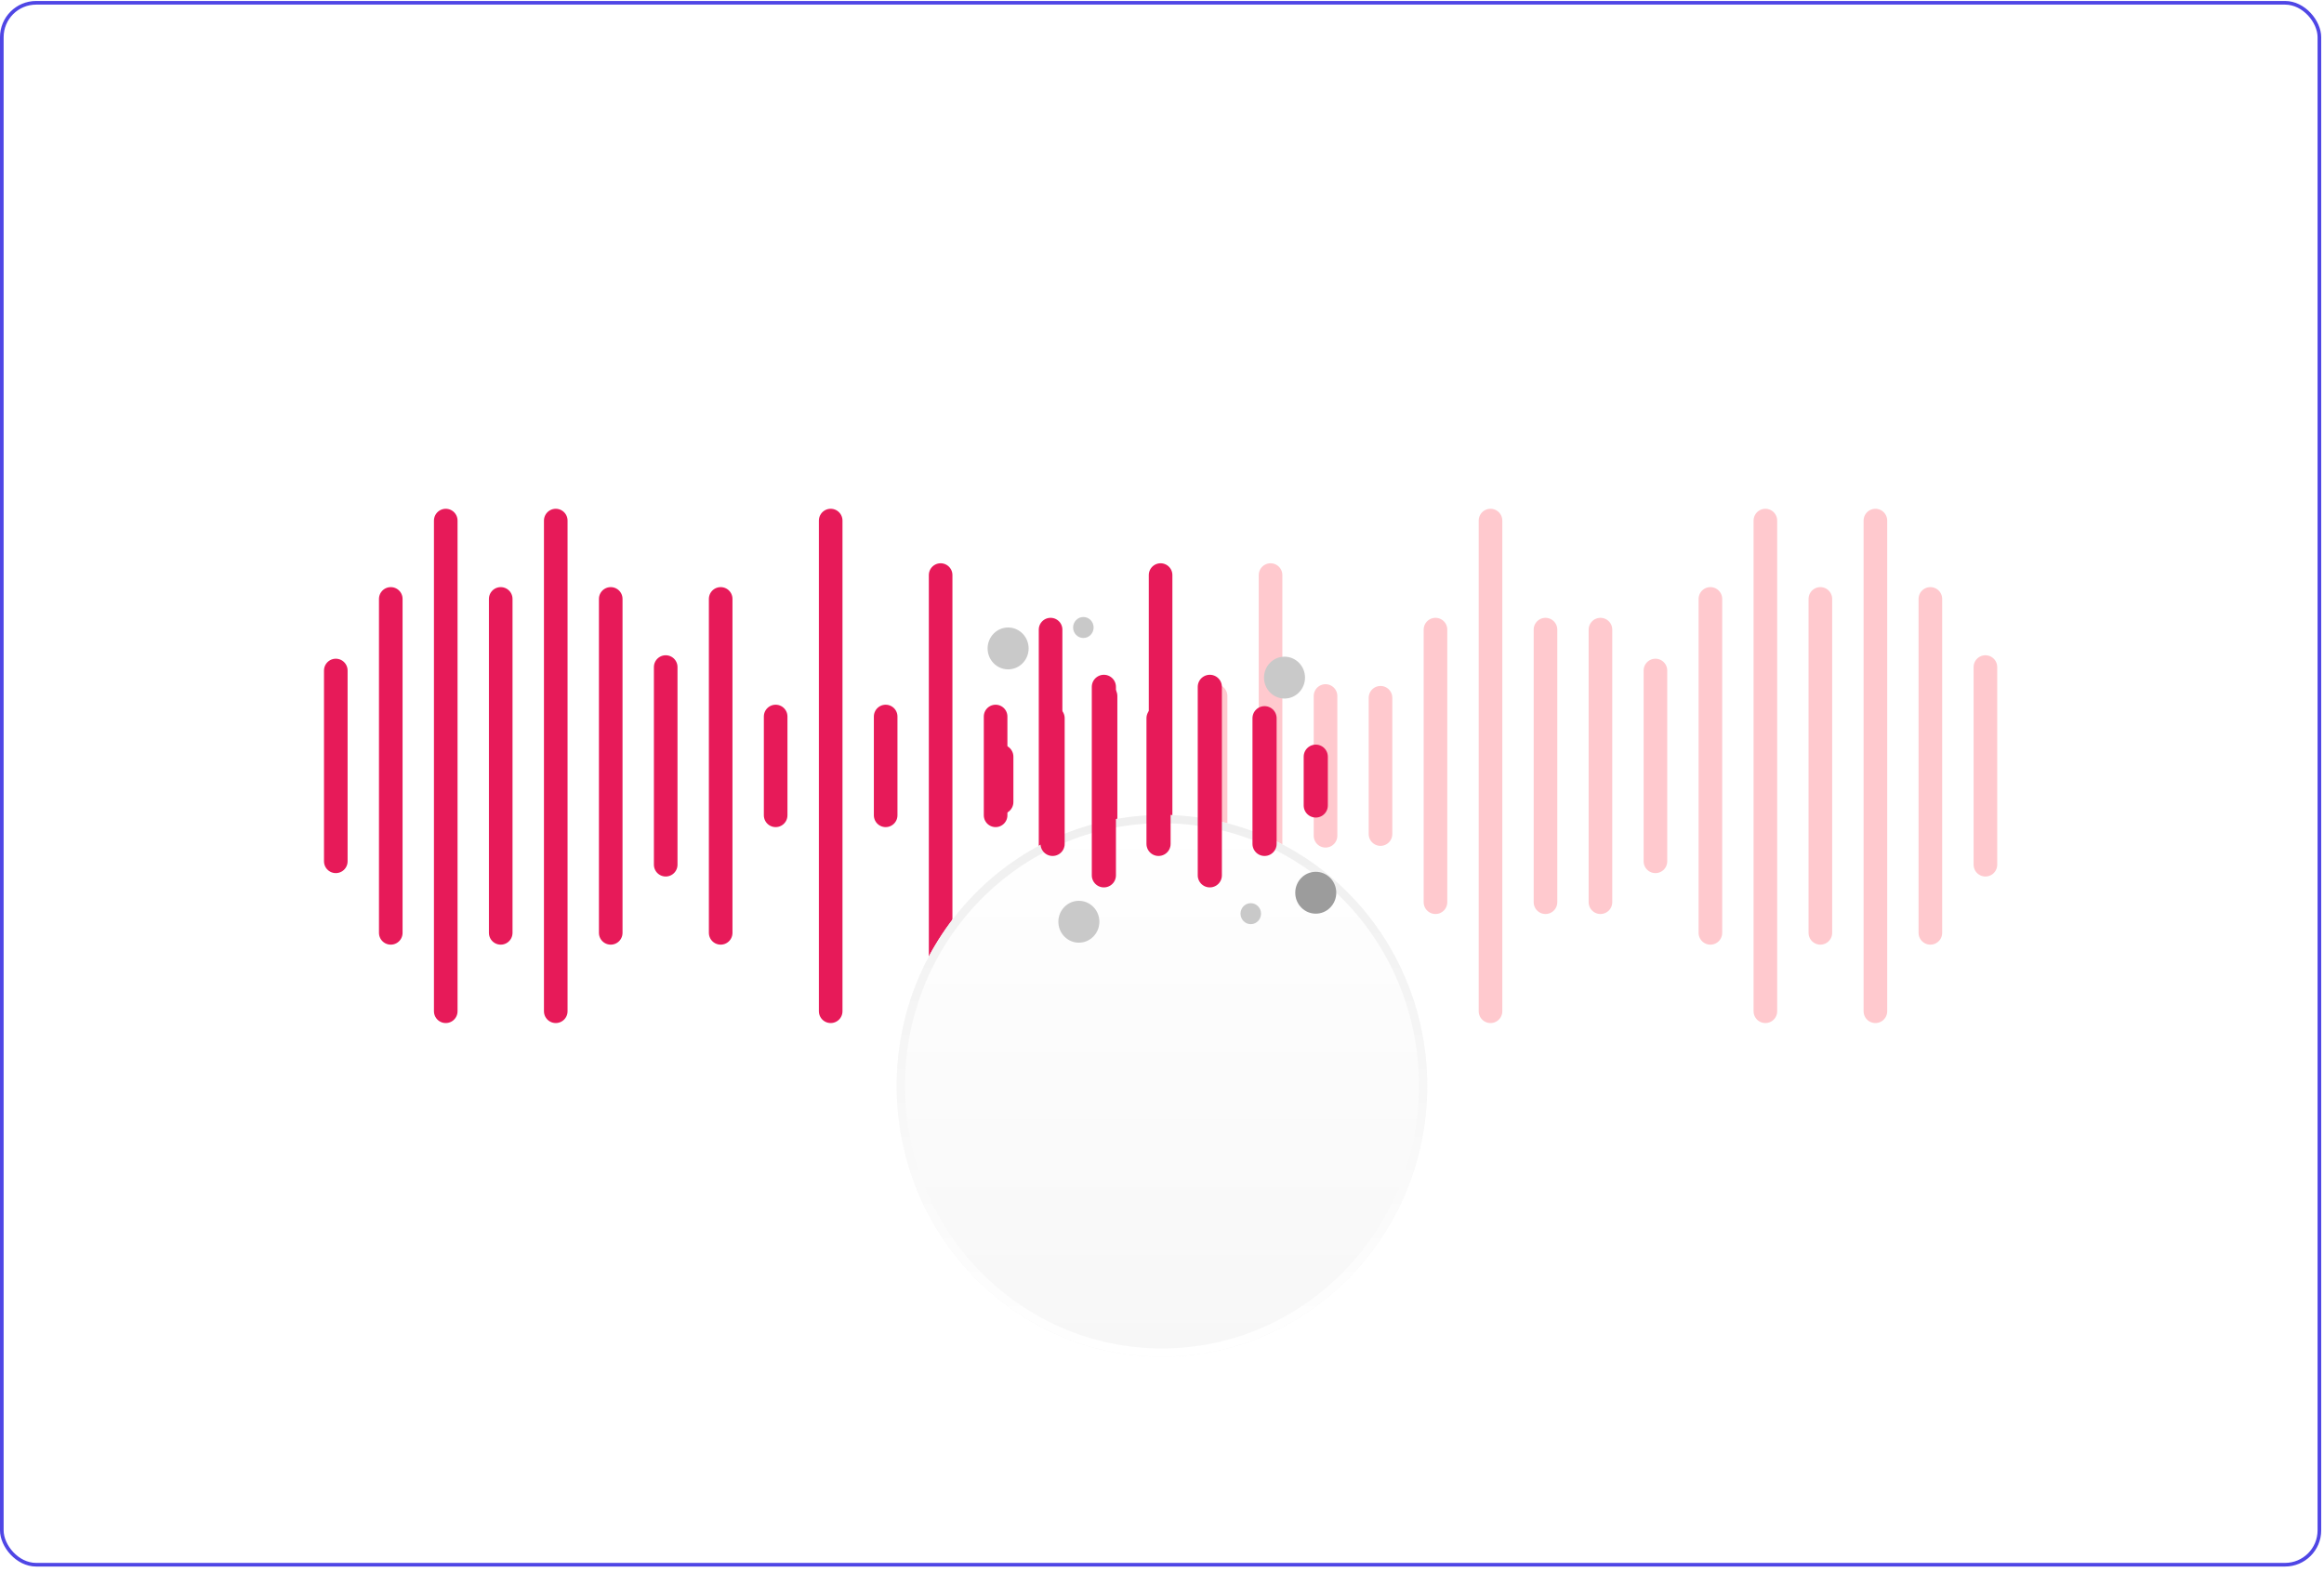 <svg width="383" height="259" fill="none" xmlns="http://www.w3.org/2000/svg"><rect x=".3" y=".46" width="381.94" height="257.4" rx="5.66" fill="url(#a)"/><rect x=".3" y=".46" width="381.94" height="257.4" rx="5.66" stroke="#4F46E5" stroke-width=".6"/><path d="M55.34 110.5v31.44M64.4 98.7v55.03m9.06-67.94v80.86m9.06-67.95v55.03m9.07-67.94v80.86m9.06-67.95v55.03m9.06-43.8v32.57m9.06-43.8v55.03m9.06-35.65v16.28m9.07-48.57v80.86m9.06-48.57v16.28m9.06-39.59v62.9m9.06-39.59v16.28m9.06-30.6v44.92m9.06-33.98v23.03m9.07-42.96v62.9" stroke="#E71A59" stroke-width="3.89" stroke-linecap="round"/><path d="M200.33 114.7v23.03m9.06-42.96v62.9m9.06-42.97v23.03m9.06-22.74v22.46m9.06-33.69v44.92m9.07-62.89v80.86m9.06-62.89v44.92m9.06-44.92v44.92m9.06-38.18v31.44m9.06-43.24v55.03m9.06-67.94v80.86M300 98.7v55.03m9.07-67.94v80.86m9.06-67.95v55.03m9.07-43.8v32.57" stroke="#FFC9CE" stroke-width="3.89" stroke-linecap="round"/><g filter="url(#b)"><ellipse cx="191.49" cy="126.77" rx="43.72" ry="44.64" fill="url(#c)"/><path d="M234.53 126.77c0 24.29-19.28 43.96-43.04 43.96-23.75 0-43.03-19.67-43.03-43.96 0-24.3 19.28-43.96 43.03-43.96 23.76 0 43.04 19.66 43.04 43.96Z" stroke="url(#d)" stroke-width="1.36"/></g><path d="M173.47 118.36v20.71m-8.45-14.37v7.47m43.38-13.81v20.71m-17.47-20.71v20.71m-9.01-25.88v31.06m34.92-19.55v8.04m-17.46-19.55v31.06" stroke="#E71A59" stroke-width="3.98" stroke-linecap="round"/><ellipse cx="166.14" cy="106.86" rx="3.38" ry="3.45" fill="#C9C9C9"/><ellipse cx="177.8" cy="151.9" rx="3.38" ry="3.45" fill="#C9C9C9"/><ellipse cx="211.69" cy="111.67" rx="3.38" ry="3.45" fill="#C9C9C9"/><ellipse cx="216.84" cy="147.12" rx="3.38" ry="3.45" transform="rotate(-180 216.84 147.12)" fill="#9C9C9C"/><ellipse cx="178.54" cy="103.41" rx="1.69" ry="1.73" fill="#C9C9C9"/><ellipse cx="206.13" cy="150.57" rx="1.69" ry="1.73" transform="rotate(-180 206.13 150.57)" fill="#C9C9C9"/><defs><linearGradient id="a" x1="191.27" y1=".16" x2="191.27" y2="258.16" gradientUnits="userSpaceOnUse"><stop stop-color="#fff"/><stop offset="1" stop-color="#fff" stop-opacity="0"/></linearGradient><linearGradient id="c" x1="191.49" y1="171.41" x2="191.49" y2="82.13" gradientUnits="userSpaceOnUse"><stop stop-color="#F7F7F7"/><stop offset="1" stop-color="#fff"/></linearGradient><linearGradient id="d" x1="191.49" y1="82.13" x2="191.49" y2="171.41" gradientUnits="userSpaceOnUse"><stop stop-color="#EFEFEF"/><stop offset="1" stop-color="#fff"/></linearGradient><filter id="b" x="136.84" y="79.6" width="109.31" height="130.51" filterUnits="userSpaceOnUse" color-interpolation-filters="sRGB"><feFlood flood-opacity="0" result="BackgroundImageFix"/><feColorMatrix in="SourceAlpha" values="0 0 0 0 0 0 0 0 0 0 0 0 0 0 0 0 0 0 127 0" result="hardAlpha"/><feOffset dy="1.68"/><feGaussianBlur stdDeviation="2.1"/><feColorMatrix values="0 0 0 0 0 0 0 0 0 0 0 0 0 0 0 0 0 0 0.1 0"/><feBlend in2="BackgroundImageFix" result="effect1_dropShadow_1871_1359"/><feColorMatrix in="SourceAlpha" values="0 0 0 0 0 0 0 0 0 0 0 0 0 0 0 0 0 0 127 0" result="hardAlpha"/><feOffset dy="6.73"/><feGaussianBlur stdDeviation="3.37"/><feColorMatrix values="0 0 0 0 0 0 0 0 0 0 0 0 0 0 0 0 0 0 0.09 0"/><feBlend in2="effect1_dropShadow_1871_1359" result="effect2_dropShadow_1871_1359"/><feColorMatrix in="SourceAlpha" values="0 0 0 0 0 0 0 0 0 0 0 0 0 0 0 0 0 0 127 0" result="hardAlpha"/><feOffset dy="15.99"/><feGaussianBlur stdDeviation="4.63"/><feColorMatrix values="0 0 0 0 0 0 0 0 0 0 0 0 0 0 0 0 0 0 0.05 0"/><feBlend in2="effect2_dropShadow_1871_1359" result="effect3_dropShadow_1871_1359"/><feColorMatrix in="SourceAlpha" values="0 0 0 0 0 0 0 0 0 0 0 0 0 0 0 0 0 0 127 0" result="hardAlpha"/><feOffset dy="27.77"/><feGaussianBlur stdDeviation="5.47"/><feColorMatrix values="0 0 0 0 0 0 0 0 0 0 0 0 0 0 0 0 0 0 0.01 0"/><feBlend in2="effect3_dropShadow_1871_1359" result="effect4_dropShadow_1871_1359"/><feBlend in="SourceGraphic" in2="effect4_dropShadow_1871_1359" result="shape"/></filter></defs></svg>